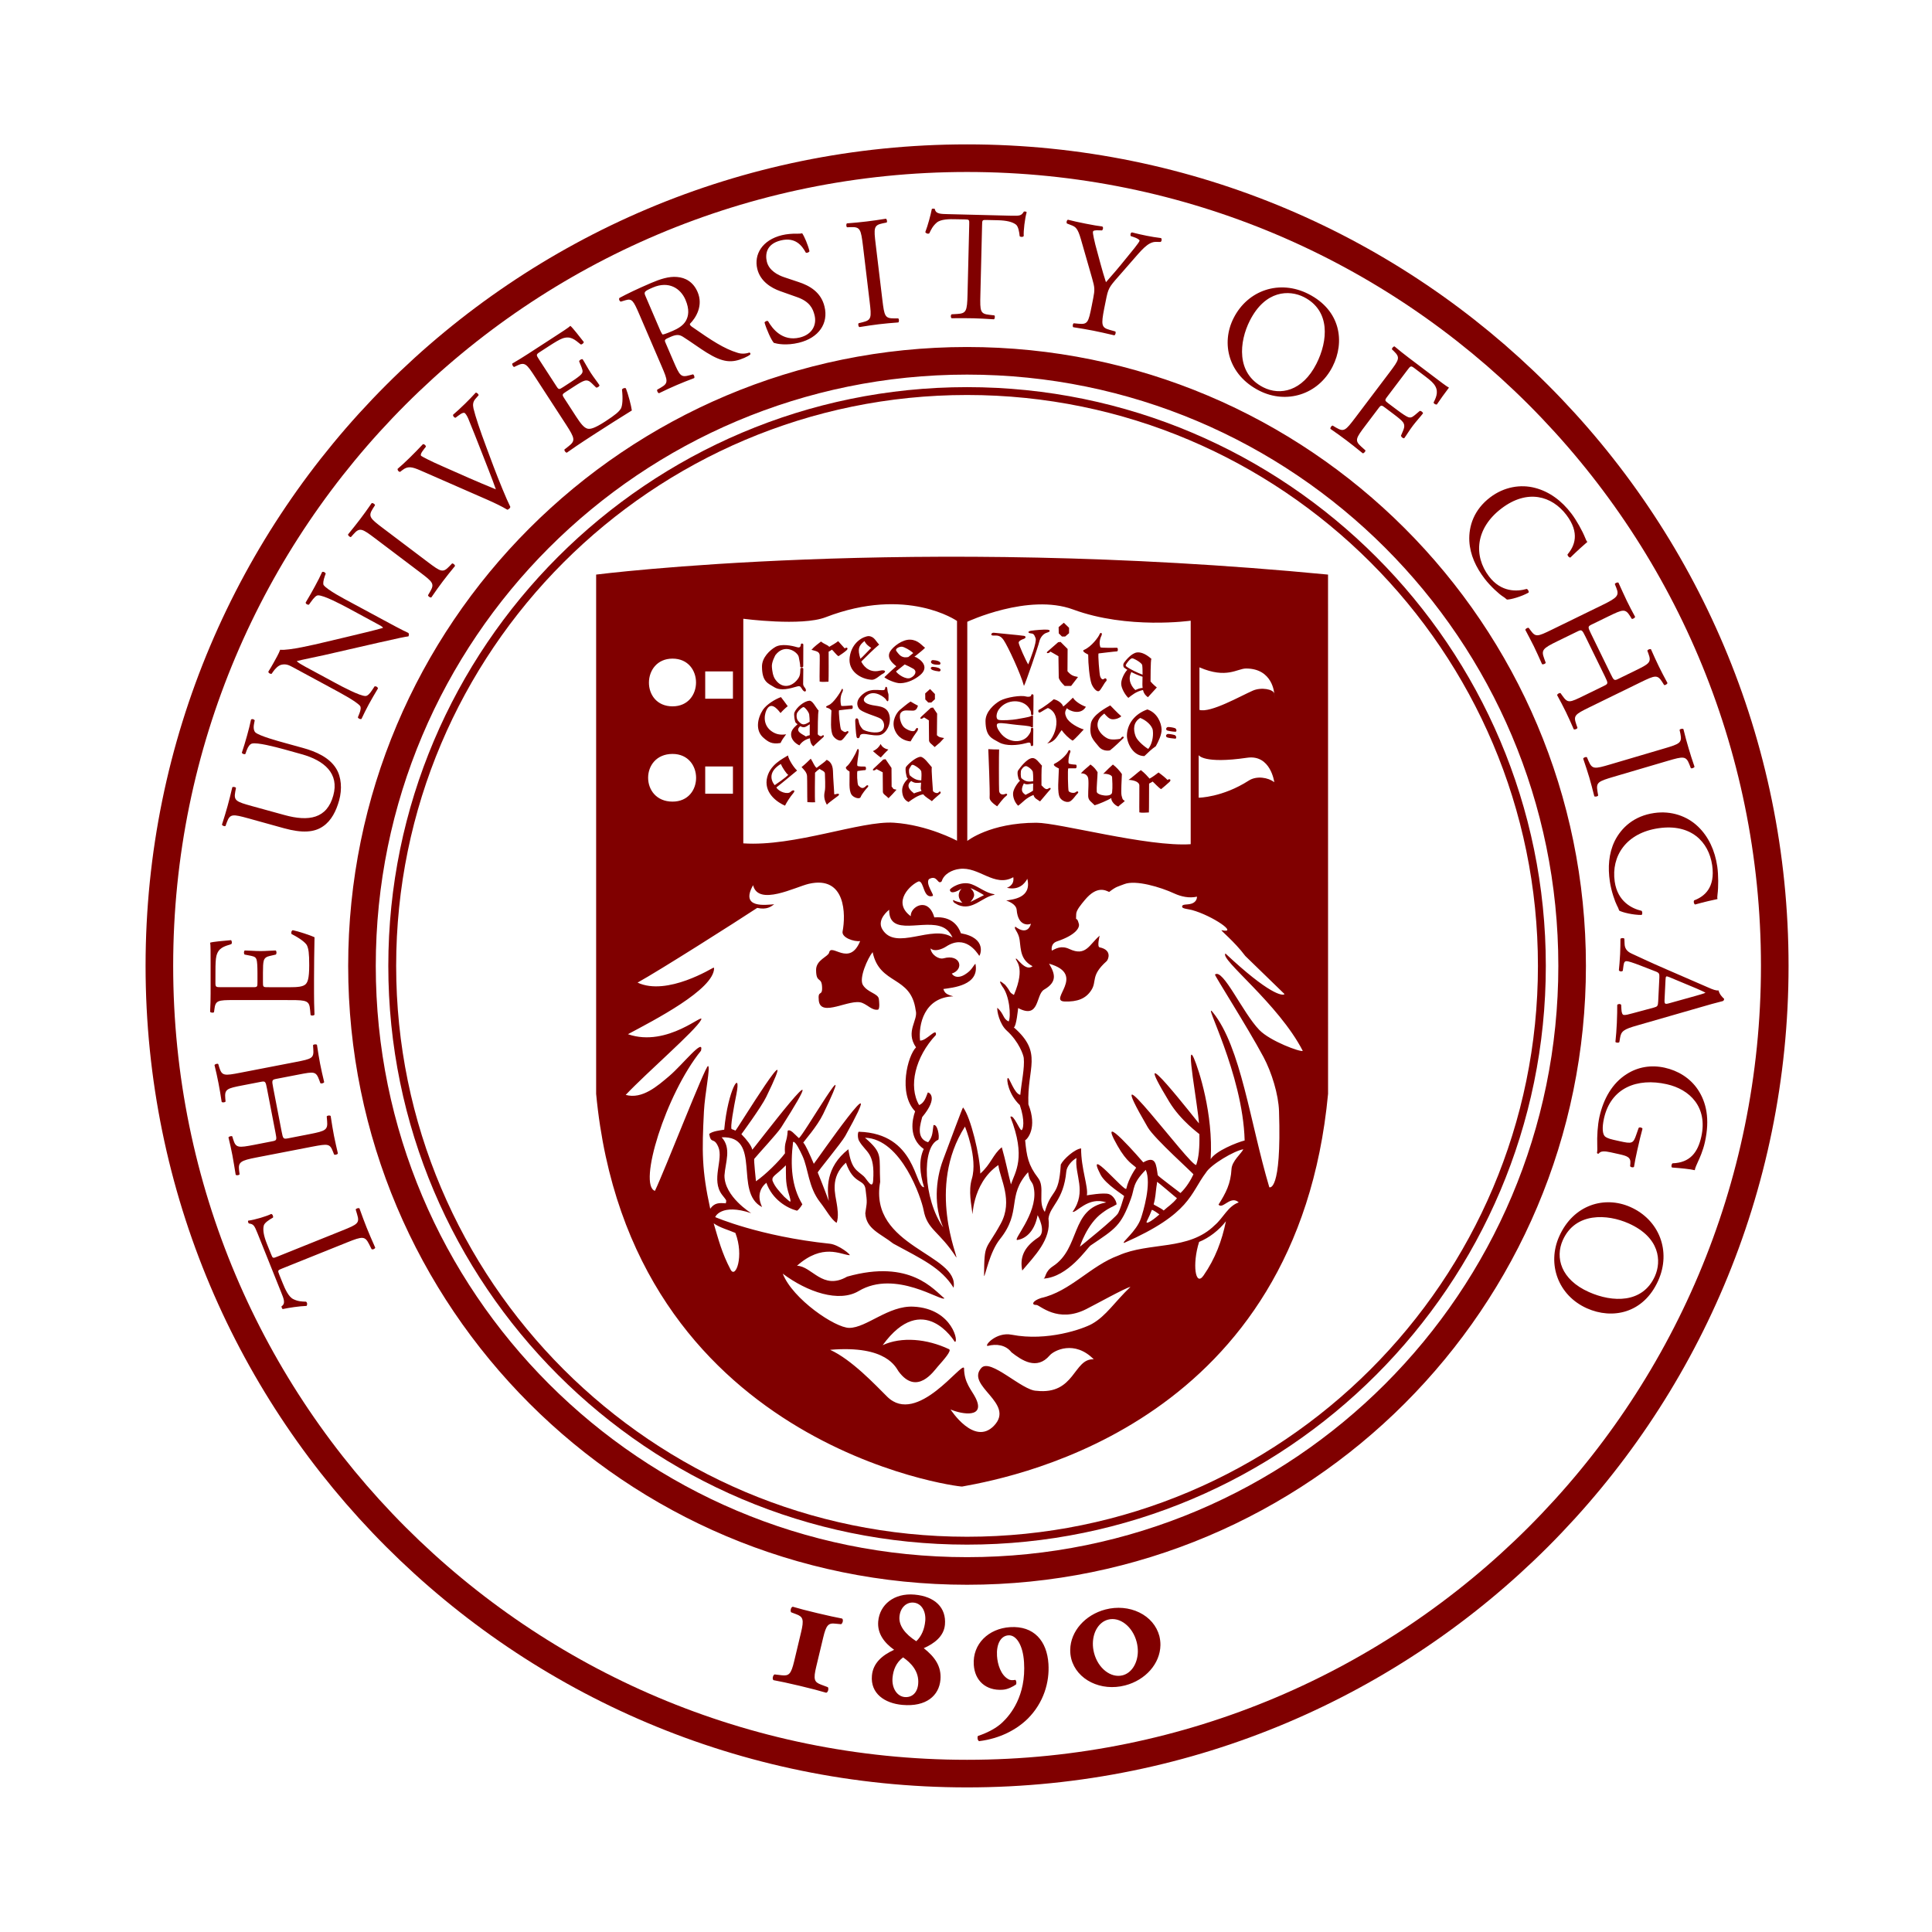 <svg width="175" height="175" viewBox="0 0 175 175" fill="none" xmlns="http://www.w3.org/2000/svg">
<path d="M87.597 14.328C47.188 14.328 14.436 47.08 14.436 87.488C14.436 127.896 47.188 160.652 87.597 160.652C128.005 160.652 160.757 127.896 160.757 87.488C160.757 47.08 128.005 14.328 87.597 14.328ZM87.597 142.297C57.326 142.297 32.788 117.759 32.788 87.488C32.788 57.217 57.326 32.682 87.597 32.682C117.867 32.682 142.403 57.217 142.403 87.488C142.403 117.759 117.867 142.297 87.597 142.297Z" stroke="#800000" stroke-width="2.5" stroke-miterlimit="10"/>
<path d="M35.884 87.488C35.884 58.976 59.084 35.778 87.597 35.778C116.109 35.778 139.306 58.976 139.306 87.488C139.306 116.006 116.106 139.198 87.597 139.198C59.084 139.201 35.884 116.006 35.884 87.488ZM35.173 87.488C35.173 116.395 58.689 139.912 87.597 139.912C116.501 139.912 140.02 116.395 140.02 87.488C140.02 58.584 116.504 35.067 87.597 35.067C58.689 35.067 35.173 58.584 35.173 87.488Z" fill="#800000"/>
<path d="M76.69 69.426C76.424 69.628 77.006 69.906 76.953 69.892C76.974 70.717 76.854 71.566 77.135 71.984C77.313 72.245 77.866 72.438 77.963 72.186C78.056 71.934 78.475 71.422 78.571 71.335C78.744 71.179 78.592 71.039 78.446 71.191C78.141 71.513 77.972 71.364 77.749 71.15C77.641 71.027 77.6 69.874 77.676 69.839C77.676 69.839 78.232 69.757 78.37 69.757C78.472 69.757 78.463 69.435 78.355 69.435C78.188 69.435 77.691 69.441 77.661 69.362C77.6 69.204 77.761 68.426 77.79 68.074C77.814 67.829 77.682 67.752 77.615 67.978C77.538 68.209 77.006 69.198 76.69 69.426ZM78.165 66.48C78.487 66.456 79.01 66.649 79.59 66.602C80.278 66.553 80.819 65.484 80.523 64.653C80.245 63.863 79.367 64.004 78.773 63.813C78.229 63.664 78.004 63.322 78.598 62.933C79.297 62.482 80.163 63.205 80.245 63.357C80.374 63.588 80.48 63.582 80.48 63.284C80.5 62.631 80.439 63 80.371 62.386C80.351 62.166 80.19 62.148 80.175 62.359C80.16 62.573 79.9 62.508 79.704 62.508C79.502 62.502 78.92 62.415 78.419 62.696C78.097 62.883 77.366 63.456 77.775 64.144C78.015 64.545 79.423 64.873 79.771 65.101C80.125 65.332 80.204 65.924 79.868 66.193C79.449 66.526 78.314 66.245 78.135 66.043C77.904 65.789 77.819 65.578 77.77 65.283C77.72 64.978 77.465 65.005 77.465 65.283C77.465 65.558 77.533 66.503 77.582 66.722C77.629 66.954 77.857 66.877 77.881 66.702C77.904 66.541 78.013 66.494 78.165 66.48ZM79.768 67.39C79.642 67.635 79.441 67.864 79.069 68.036C79.294 68.232 79.587 68.484 79.783 68.613C80.005 68.364 80.21 68.136 80.468 67.893C80.213 67.84 79.921 67.715 79.768 67.39ZM76.265 67.024C76.499 66.834 76.675 66.515 76.769 66.442C76.95 66.292 76.804 66.137 76.649 66.281C76.529 66.4 76.204 66.123 76.192 66.102C76.087 65.979 75.935 64.375 76.005 64.337C76.005 64.337 77.026 64.212 77.158 64.215C77.26 64.223 77.275 63.895 77.164 63.893C77 63.893 76.219 63.998 76.192 63.922C76.151 63.752 76.043 63.178 76.301 62.687C76.421 62.473 76.298 62.266 76.219 62.485C76.128 62.707 75.49 63.699 75.074 63.863C74.735 64.001 74.776 64.08 74.992 64.135C75.165 64.171 75.344 64.375 75.311 64.373C75.279 65.195 75.197 66.213 75.455 66.643C75.616 66.918 76.061 67.199 76.265 67.024ZM73.441 68.721C73.184 68.964 72.979 69.186 72.605 69.482C72.78 69.684 73.076 69.936 73.102 70.284C73.125 70.632 73.111 72.253 73.131 72.657C73.409 72.657 73.359 72.686 73.834 72.669C73.787 72.394 73.825 70.29 73.825 69.991C74.003 69.822 74.027 69.795 74.232 69.643C74.378 69.769 74.72 69.845 74.72 70.07C74.72 70.296 74.788 71.296 74.709 71.665C74.609 72.116 74.653 72.438 74.896 72.891C75.08 72.686 75.771 72.204 75.92 72.084C76.069 71.955 75.99 71.861 75.8 71.911C75.595 71.955 75.56 71.996 75.56 71.867C75.56 71.624 75.464 70.53 75.449 69.83C75.423 69.128 75.08 68.923 74.887 68.824C74.685 69.049 74.237 69.327 73.968 69.555C73.766 69.409 73.667 69.075 73.441 68.721ZM70.726 69.198C70.849 69.505 71.229 70.085 71.399 70.187C71.103 70.486 70.374 70.98 70.17 71.121C69.798 70.653 69.599 69.889 70.726 69.198ZM69.447 70.623C69.271 71.94 70.512 72.725 71.106 72.976C71.258 72.675 71.563 72.183 71.861 71.838C72.089 71.574 71.838 71.504 71.633 71.706C71.358 72.007 70.538 71.721 70.322 71.326C70.717 71.027 71.75 70.164 72.201 69.795C71.902 69.517 71.443 68.824 71.373 68.428C70.972 68.698 69.649 69.257 69.447 70.623ZM69.105 64.296C68.624 65.028 68.364 66.184 69.192 66.86C69.582 67.188 69.906 67.439 70.702 67.299C70.86 66.983 70.931 66.877 71.209 66.512C70.658 66.602 70.234 66.5 69.836 66.199C69.008 65.558 69.265 64.528 69.508 64.176C69.953 63.515 70.585 64.46 70.702 64.589C70.849 64.413 71.103 64.162 71.352 63.966C71.106 63.641 70.904 63.34 70.737 63.143C70.211 63.331 69.435 63.805 69.105 64.296ZM72.938 62.342C72.874 62.26 72.754 62.131 72.748 61.967C72.748 61.859 72.763 60.729 72.763 60.586C72.763 60.451 72.496 60.466 72.496 60.586C72.484 60.788 72.511 61.13 72.332 61.408C71.838 62.175 70.89 62.491 70.228 61.548C70.003 61.235 69.947 60.764 69.918 60.425C69.874 59.974 70.216 59.392 70.237 59.339C71.083 58.23 72.253 59.055 72.35 59.503C72.411 59.801 72.482 60.17 72.482 60.366C72.473 60.495 72.751 60.48 72.757 60.349C72.757 60.211 72.765 58.508 72.765 58.388C72.768 58.277 72.54 58.242 72.537 58.388C72.525 58.66 72.367 58.681 72.16 58.613C71.732 58.484 70.784 58.283 70.234 58.599C69.748 58.883 69.008 59.55 69.02 60.393C69.034 61.774 69.558 61.891 70.164 62.263C70.732 62.596 71.516 62.383 72.233 62.172C72.517 62.096 72.552 62.277 72.689 62.476C72.915 62.789 73.105 62.593 72.938 62.342ZM73.345 66.313C73.342 66.412 73.345 66.5 73.348 66.591C73.248 66.617 73.134 66.641 72.994 66.711C72.803 66.55 71.902 66.254 72.493 65.774C72.856 65.988 72.994 65.821 73.348 65.605C73.348 65.915 73.345 66.204 73.345 66.313ZM73.339 65.376C72.818 65.713 72.654 65.701 72.294 65.297C72.116 65.092 72.133 64.703 72.212 64.557C72.376 64.302 72.657 64.048 72.795 64.048C72.912 64.056 73.33 64.569 73.304 64.788C73.324 64.911 73.333 65.139 73.339 65.376ZM73.304 63.471C72.836 63.512 72.163 64.059 71.961 64.531C71.879 64.718 71.993 65.397 72.081 65.47C72.142 65.525 72.192 65.561 72.242 65.602C71.934 65.888 71.647 66.131 71.656 66.553C71.668 66.96 71.993 67.322 72.411 67.516C72.637 67.173 72.985 66.962 73.359 66.875C73.389 67.199 73.465 67.439 73.678 67.603C73.831 67.431 74.445 66.901 74.565 66.781C74.694 66.658 74.597 66.512 74.445 66.658C74.357 66.743 74.138 66.617 74.073 66.512C74.073 66.333 74.073 64.457 74.153 64.373C73.874 64.071 73.611 63.439 73.304 63.471ZM76.693 58.891C76.877 58.71 76.681 58.578 76.517 58.736C76.397 58.59 76.084 58.271 75.92 58.075C75.745 58.221 75.338 58.464 75.112 58.59C74.934 58.388 74.72 58.388 74.366 58.11C74.17 58.262 73.734 58.578 73.503 58.862C73.915 58.982 74.223 59.005 74.249 59.357C74.267 59.643 74.22 61.414 74.243 61.736C74.463 61.785 74.732 61.762 75.045 61.748C75.069 61.493 75.057 59.275 75.057 59.029C75.177 58.965 75.297 58.9 75.355 58.844C75.487 58.944 75.745 59.319 75.949 59.438C76.11 59.324 76.52 59.067 76.693 58.891ZM77.936 59.667C77.664 58.795 77.767 58.493 78.308 58.063C78.431 58.365 78.741 58.578 78.914 58.684C78.607 58.982 78.132 59.52 77.936 59.667ZM79.698 60.747C78.624 61.016 78.121 60.156 78.015 59.924C78.448 59.48 79.189 58.754 79.637 58.385C79.338 58.11 79.215 57.656 78.689 57.618C78.226 57.633 77.152 58.154 76.965 59.518C76.783 60.829 78.013 61.534 78.987 61.575C79.312 61.575 79.719 61.156 79.918 61.057C80.351 60.843 80.19 60.633 79.698 60.747ZM82.721 59.155C82.66 59.207 82.475 59.357 82.273 59.515C82.156 59.535 82.036 59.55 81.916 59.535C81.548 59.482 81.369 59.204 81.202 58.982C81.027 58.751 81.48 58.558 81.703 58.578C81.928 58.61 82.423 58.877 82.721 59.155ZM81.948 60.185C82.191 60.296 82.44 60.407 82.709 60.565C83.102 60.785 82.903 61.209 82.478 61.402C82.051 61.601 81.281 61.045 81.161 60.817C81.319 60.682 81.615 60.448 81.948 60.185ZM83.792 58.672C83.494 58.47 83.169 57.972 82.452 57.94C81.729 57.911 80.915 58.563 80.649 58.976C80.298 59.52 80.728 59.995 81.188 60.349C80.892 60.6 80.482 60.987 80.105 61.341C80.26 61.505 81.085 61.897 81.551 61.885C82.253 61.87 82.903 61.508 83.3 61.186C84.029 60.609 83.778 59.998 83.034 59.562C82.964 59.52 82.897 59.506 82.823 59.494C83.286 59.128 83.687 58.801 83.792 58.672ZM84.685 62.865L84.246 62.412L83.804 62.81L83.813 63.357L84.082 63.635H84.357L84.685 63.337V62.865ZM84.489 59.79C84.319 59.781 84.056 60.246 85.077 60.208C85.235 60.202 85.355 59.837 84.489 59.79ZM84.477 60.401C84.301 60.39 84.035 60.712 85.059 60.817C85.22 60.834 85.431 60.46 84.477 60.401ZM85.141 67.258L85.519 66.851C85.094 66.769 85.094 66.799 84.866 66.597L84.884 64.636L84.515 64.089L84.316 64.115L83.464 64.902C83.233 65.107 83.441 65.207 83.696 64.978L84.135 65.248L84.152 67.091C84.196 67.314 84.392 67.39 84.661 67.668L85.141 67.258ZM82.534 70.743C82.85 70.957 83.031 70.928 83.432 70.89C83.418 71.106 83.4 71.302 83.4 71.393C83.4 71.49 83.438 71.566 83.467 71.645C83.26 71.721 82.996 71.765 82.794 71.867C82.61 71.706 81.934 71.244 82.534 70.743ZM83.45 70.682C83.105 70.688 82.809 70.582 82.428 70.249C82.358 70.19 82.291 69.76 82.373 69.62C82.54 69.356 82.54 69.274 82.683 69.277C82.794 69.277 83.491 69.699 83.453 69.924C83.482 70.085 83.467 70.386 83.45 70.682ZM82.244 70.521C81.937 70.837 81.709 71.185 81.714 71.624C81.729 72.043 81.87 72.458 82.294 72.648C82.668 72.37 83.154 72.034 83.623 71.946C83.851 72.221 84.205 72.406 84.413 72.569C84.559 72.394 85.027 72.016 85.156 71.896C85.279 71.773 85.156 71.598 85.027 71.762C84.928 71.914 84.6 71.803 84.506 71.648C84.506 71.472 84.334 69.59 84.41 69.505C84.14 69.201 83.672 68.519 83.356 68.554C82.9 68.601 82.215 69.257 82.066 69.47C81.954 69.631 82.101 70.407 82.186 70.48C82.212 70.492 82.224 70.5 82.244 70.521ZM81.021 66.046C81.308 66.857 81.981 67.115 82.481 67.156C82.63 66.877 82.908 66.456 83.061 66.26C83.286 65.959 83.055 65.78 82.897 66.125C82.774 66.389 82.124 66.102 81.884 65.874C81.568 65.578 81.372 64.803 81.624 64.531C81.878 64.255 82.247 64.381 82.718 64.37C83.028 64.355 83.096 64.068 83.148 63.919C82.999 63.849 82.774 63.72 82.478 63.544C82.174 63.737 81.706 64.138 81.504 64.305C81.255 64.516 80.737 65.253 81.021 66.046ZM80.837 71.937L81.205 71.531C80.79 71.454 80.983 71.457 80.763 71.255L80.752 69.561L80.213 68.768L80.008 68.797L79.163 69.59C78.94 69.786 79.136 69.88 79.397 69.663L79.956 69.956L79.97 71.747C80.017 71.969 80.213 72.019 80.485 72.3L80.837 71.937ZM87.898 81.703C87.898 81.703 88.24 81.334 88.237 81.068C88.234 80.708 87.898 80.447 87.898 80.447C88.191 80.532 88.881 80.921 89.127 81.082L87.898 81.703ZM90.069 81.05V81C89.308 80.889 88.714 80.359 88.021 80.099C87.061 79.736 86.043 80.477 86.043 80.594C86.043 80.851 86.318 80.983 87.093 80.497C86.484 81.202 87.175 81.773 87.175 81.773C86.924 81.735 86.561 81.65 86.332 81.518C86.285 81.773 86.634 81.867 86.803 81.978C88.088 82.507 88.934 81.267 90.069 81.05ZM98.775 69.248C98.579 69.45 98.234 69.681 97.909 70.041C98.178 70.058 98.401 70.117 98.53 70.375C98.661 70.629 98.55 71.706 98.568 72.119C98.588 72.523 98.837 72.607 99.153 72.941C99.469 72.859 100.359 72.487 100.66 72.283C100.634 72.613 101.049 72.985 101.298 73.058C101.462 72.88 101.643 72.78 101.886 72.555C101.649 72.397 101.681 72.373 101.591 72.06C101.523 71.756 101.608 70.609 101.62 70.114C101.43 69.83 101.122 69.488 100.806 69.251C100.584 69.453 100.283 69.725 99.928 70.097C100.195 70.061 100.71 70.167 100.733 70.386C100.748 70.67 100.792 71.293 100.733 71.779C100.675 72.268 99.364 72.043 99.343 71.715C99.314 71.375 99.41 70.404 99.419 69.944C99.229 69.66 99.121 69.502 98.775 69.248ZM99.431 65.461C99.528 64.975 99.867 64.779 100.025 64.633C100.245 64.876 100.467 65.154 100.798 65.154C101.122 65.157 101.459 65.007 101.564 64.873C101.298 64.659 100.686 64.016 100.566 63.895C100.259 64.068 98.919 64.762 98.805 65.567C98.641 66.752 99.018 66.989 99.536 67.638C99.829 68.007 100.321 68.025 100.543 67.966C100.78 67.802 101.661 66.968 101.757 66.863C101.845 66.76 101.717 66.667 101.608 66.769C101.5 66.872 101.544 66.913 101.398 66.936C101.251 66.96 100.651 67.059 100.303 66.877C99.87 66.655 99.302 66.12 99.431 65.461ZM95.691 65.335C95.72 66.134 95.308 66.971 94.854 67.352C95.635 67.15 95.735 66.684 96.165 66.134C96.402 66.482 96.838 66.904 97.16 67.088C97.388 66.939 98.026 66.222 98.167 66.073C97.707 65.95 96.815 65.479 96.595 64.981C96.42 64.612 96.461 64.44 96.636 64.147C96.791 64.352 97.874 64.85 98.36 64.021C97.827 63.828 97.347 63.477 97.186 63.193C97.043 63.313 96.566 63.831 96.3 63.995C96.235 63.711 95.799 63.404 95.445 63.34C95.328 63.462 94.497 64.1 94.114 64.288C93.997 64.343 94.04 64.598 94.207 64.534C94.362 64.466 94.62 64.27 94.918 64.13C95.264 64.261 95.656 64.609 95.691 65.335ZM95.536 69.169C95.217 69.327 95.963 69.623 95.913 69.608C95.899 70.454 95.729 71.835 96.022 72.274C96.197 72.54 96.607 72.716 96.882 72.61C97.145 72.505 97.479 71.981 97.582 71.896C97.775 71.75 97.608 71.595 97.447 71.747C97.286 71.896 96.85 71.791 96.791 71.639C96.745 71.481 96.692 69.637 96.768 69.599C96.768 69.599 97.292 69.587 97.432 69.593C97.543 69.593 97.552 69.26 97.444 69.26C97.251 69.254 96.826 69.219 96.803 69.143C96.739 68.97 96.818 68.408 96.929 68.18C97.04 67.949 96.823 67.846 96.742 68.072C96.654 68.311 96.098 68.894 95.536 69.169ZM92.516 69.722C92.697 69.45 92.808 69.394 92.952 69.394C93.084 69.403 93.584 69.748 93.558 69.98C93.584 70.129 93.59 70.442 93.587 70.764C93.212 70.811 92.949 70.852 92.528 70.498C92.448 70.436 92.428 69.865 92.516 69.722ZM92.741 70.96C93.016 71.112 93.154 71.018 93.584 70.975C93.581 71.244 93.572 71.484 93.572 71.615C93.385 71.75 93.154 71.867 92.888 71.999C92.674 71.823 92.367 71.674 92.741 70.96ZM92.396 70.708C92.165 70.925 91.755 71.495 91.761 71.911C91.767 72.338 91.977 72.751 92.223 72.982C92.647 72.686 92.911 72.28 93.613 72.007C93.701 72.335 93.935 72.388 94.207 72.593C94.374 72.411 94.968 71.677 95.1 71.548C95.234 71.422 95.158 71.293 94.968 71.422C94.781 71.548 94.652 71.472 94.336 71.132C94.345 70.948 94.313 69.45 94.386 69.365C94.099 69.055 93.833 68.633 93.496 68.666C93.002 68.707 92.375 69.564 92.22 69.789C92.097 69.95 92.226 70.565 92.32 70.644C92.352 70.679 92.37 70.682 92.396 70.708ZM89.519 67.858C89.537 68.262 89.68 71.75 89.639 72.236C89.613 72.514 89.982 72.806 90.321 73.038C90.485 72.839 90.845 72.318 91.143 72.098C91.316 71.952 91.196 71.861 91.061 71.911C90.795 72.037 90.523 71.94 90.499 71.63C90.476 71.32 90.476 68.317 90.499 67.887C90.292 67.89 89.712 67.875 89.519 67.858ZM89.267 65.326C89.285 66.752 89.853 66.875 90.499 67.246C91.114 67.594 92.147 67.524 92.917 67.319C93.212 67.234 93.37 67.217 93.362 67.472C93.362 67.63 93.584 67.594 93.584 67.477C93.584 67.36 93.596 66.163 93.596 66.032C93.596 65.882 93.379 65.903 93.379 66.032C93.379 66.234 93.379 66.292 93.183 66.576C92.65 67.366 91.316 67.334 90.605 66.368C90.359 66.041 90.137 65.602 90.421 65.523C90.698 65.435 91.559 65.613 92.127 65.66C92.466 65.683 93.248 65.763 93.347 65.818C93.435 65.882 93.566 65.965 93.566 65.795C93.572 65.628 93.572 65.078 93.572 64.908C93.572 64.741 93.447 64.823 93.347 64.879C93.25 64.949 92.416 65.087 92.083 65.145C91.743 65.207 90.71 65.291 90.438 65.198C90.157 65.107 90.251 64.545 90.499 64.226C91.219 63.269 92.68 63.337 93.207 64.13C93.388 64.408 93.388 64.472 93.388 64.68C93.388 64.806 93.599 64.82 93.599 64.68C93.61 64.545 93.613 63.102 93.613 62.985C93.613 62.874 93.403 62.833 93.403 62.985C93.403 63.091 93.168 63.152 92.94 63.091C92.49 62.95 91.17 63.152 90.579 63.474C90.058 63.776 89.259 64.463 89.267 65.326ZM94.877 57.036C94.611 57.004 93.722 57.08 93.403 57.13C93.081 57.179 93.081 57.334 93.347 57.367C93.613 57.393 93.666 57.449 93.806 57.806C93.932 58.166 93.294 59.796 93.136 60.182C92.949 59.901 92.27 58.408 92.27 58.206C92.27 58.06 92.571 57.917 92.7 57.882C92.952 57.803 92.946 57.633 92.756 57.595C92.226 57.519 90.356 57.355 90.022 57.314C89.785 57.294 89.674 57.569 89.964 57.569C90.265 57.577 90.576 57.49 90.903 57.967C91.281 58.511 92.466 61.057 92.75 62.131C92.89 61.906 94.07 58.476 94.14 58.113C94.225 57.759 94.477 57.41 94.825 57.308C95.179 57.215 95.147 57.062 94.877 57.036ZM96.481 57.659L96.835 57.355V56.866L96.361 56.407L95.89 56.805L95.902 57.37L96.194 57.659H96.481ZM97.022 62.131L97.646 61.32C97.192 61.241 97.005 61.159 96.692 60.799L96.704 58.783L96.066 58.145L95.849 58.171L94.845 59.049C94.746 59.202 95.012 59.202 95.147 59.02L95.873 59.438L95.902 61.388C95.96 61.622 96.153 61.847 96.44 62.134H97.022V62.131ZM101.175 58.675C100.985 58.675 99.706 58.701 99.674 58.628C99.58 58.356 99.557 58.022 99.776 57.56C99.885 57.329 99.674 57.232 99.592 57.463C99.51 57.691 98.872 58.575 98.205 58.859C97.865 58.994 98.623 59.307 98.568 59.292C98.565 60.144 98.688 61.42 98.869 61.935C98.98 62.239 99.329 62.734 99.566 62.584C99.718 62.488 100.054 61.824 100.16 61.742C100.344 61.59 100.163 61.335 100.01 61.487C99.838 61.636 99.691 61.405 99.647 61.247C99.589 61.095 99.431 59.225 99.513 59.187C99.513 59.187 101.026 59.002 101.175 59.002C101.278 59.008 101.283 58.675 101.175 58.675ZM103.499 62.312C103.291 62.324 103.109 62.38 102.843 62.505C102.627 62.33 102.062 61.648 102.477 60.884C102.422 60.849 102.36 60.82 102.305 60.782C102.688 60.998 103.136 61.186 103.49 61.3C103.487 61.604 103.478 61.876 103.478 61.976C103.478 62.107 103.487 62.21 103.499 62.312ZM103.493 61.112C103.098 60.972 102.311 60.603 102.027 60.366C101.948 60.305 101.945 60.273 102.036 60.123C102.217 59.854 102.425 59.62 102.568 59.629C102.691 59.629 103.49 60.056 103.464 60.281C103.49 60.442 103.493 60.779 103.493 61.112ZM103.979 63.155L104.786 62.271C104.786 62.271 104.426 61.99 104.216 61.727C104.216 61.543 104.216 59.772 104.292 59.676C103.683 59.134 103.241 59.067 102.978 59.099C102.483 59.172 101.98 59.804 101.822 60.015C101.705 60.182 101.737 60.393 101.822 60.472C101.918 60.551 102.047 60.633 102.182 60.712C102.158 60.697 102.135 60.685 102.115 60.673C101.883 60.89 101.547 61.516 101.558 61.938C101.561 62.362 101.945 62.98 102.205 63.214C102.492 62.994 102.91 62.625 103.531 62.502C103.601 62.804 103.742 62.985 103.979 63.155ZM104.008 67.835C103.8 67.735 103.039 67.147 102.867 66.699C102.638 66.093 102.638 65.423 103.282 65.031C103.785 65.218 104.371 65.713 104.423 66.166C104.497 66.752 104.327 67.451 104.008 67.835ZM104.693 67.594C104.912 67.197 105.237 66.547 105.217 66.058C105.187 65.452 104.816 64.557 103.929 64.261C102.802 64.659 102.106 65.549 102.076 66.6C102.056 67.211 102.577 68.478 103.657 68.487C103.99 68.165 104.342 67.826 104.693 67.594ZM105.755 70.653C105.62 70.495 105.26 70.199 104.939 69.971C104.751 70.123 104.374 70.398 104.128 70.527C103.946 70.322 103.709 70.041 103.341 69.757C103.121 69.906 102.483 70.489 102.217 70.641C102.603 70.653 103.18 70.778 103.203 71.141C103.215 71.434 103.183 73.254 103.203 73.585C103.44 73.635 103.718 73.611 104.066 73.591C104.084 73.333 104.078 71.235 104.084 70.977C104.201 70.913 104.336 70.852 104.4 70.79C104.535 70.89 104.939 71.355 105.173 71.481C105.334 71.358 105.755 70.989 105.942 70.817C106.132 70.62 105.925 70.498 105.755 70.653ZM105.755 66.804C105.898 66.848 106.165 66.886 106.434 66.907C106.607 66.927 106.551 66.643 106.419 66.588C106.288 66.541 105.995 66.485 105.814 66.48C105.615 66.482 105.524 66.737 105.755 66.804ZM106.44 65.962C106.299 65.906 106.007 65.853 105.819 65.853C105.632 65.853 105.535 66.117 105.764 66.181C105.913 66.219 106.185 66.269 106.449 66.281C106.63 66.298 106.571 66.014 106.44 65.962ZM111.043 110.622C110.683 112.383 110.074 114.013 109.018 115.532C108.278 116.606 107.973 114.517 108.614 112.492C109.518 112.129 110.426 111.426 111.043 110.622ZM110.033 110.976C107.669 113.314 104.119 112.468 101.321 113.718C98.787 114.64 96.952 116.984 94.295 117.575C93.514 117.827 93.385 118.219 93.885 118.204C94.175 118.198 95.796 119.887 98.386 118.582C99.252 118.148 101.942 116.65 102.395 116.565C100.941 117.949 100.209 119.187 98.91 119.919C98.114 120.364 94.872 121.526 91.641 120.899C90.21 120.618 89.107 121.941 89.469 121.912C90.239 121.707 91.097 121.812 91.615 122.488C92.554 123.223 93.912 124.142 95.079 122.775C95.469 122.321 97.327 121.359 99.071 123.126C97.216 123.03 97.397 126.369 93.882 125.977C92.58 125.965 89.707 122.989 88.887 123.911C87.433 125.543 92.01 127.094 90.028 129.149C88.237 131.004 86.101 127.671 86.101 127.671C87.216 128.139 89.276 128.441 88.369 126.623C88.012 125.903 87.324 125.254 87.324 123.922C87.166 123.258 83.072 129.196 80.362 126.512C79.3 125.459 77.143 123.15 75.191 122.266C80.362 121.827 81.15 123.896 81.398 124.23C83.052 126.462 84.582 124.194 84.933 123.796C85.472 123.182 86.233 122.339 85.964 122.21C83.959 121.262 81.665 121.057 79.953 121.844C83.62 116.805 86.47 121.523 86.47 121.523C86.871 121.774 86.367 118.535 82.742 118.356C80.477 118.242 78.484 120.282 76.924 120.279C75.654 120.279 71.806 117.677 70.901 115.368C73.14 117.045 75.996 118.005 77.778 116.943C81.123 114.95 85.34 117.958 85.542 117.598C84.606 116.867 82.475 114.013 76.731 115.638C74.501 116.919 73.561 114.689 72.192 114.651C74.521 112.585 76.137 113.639 76.95 113.697C77.143 113.697 75.979 112.743 75.162 112.656C68.812 111.994 64.788 110.247 64.788 110.247C64.753 110.247 65.318 108.965 68.048 109.89C68.048 109.89 65.602 108.392 65.622 106.466C65.701 105.281 66.278 104.008 65.367 103.016C69.055 102.864 66.436 108.005 69.022 109.331C69.078 109.352 68.262 108.102 69.415 107.133C69.95 108.643 71.264 109.422 72.192 109.665C72.408 109.548 72.675 109.085 72.675 109.085C71.703 107.473 71.574 105.597 71.835 103.449L71.873 103.426C72.084 103.437 72.438 104.166 72.686 104.702C73.222 105.857 73.21 107.523 74.281 108.892C74.875 109.647 75.241 110.402 75.774 110.768C76.005 110.232 75.835 109.314 75.8 109.071C75.677 108.196 75.13 106.668 76.623 105.316C77.319 107.332 78.27 106.747 78.399 107.713C78.574 109.068 78.519 108.851 78.378 109.893C78.451 111.327 79.751 111.728 80.907 112.641C83.514 114.06 85.244 114.83 86.376 116.644C86.932 113.58 78.659 112.969 79.725 107.057C79.613 104.693 80.02 104.497 78.346 103.054C81.665 103.151 83.473 108.6 83.655 109.592C83.985 111.418 85.094 111.514 86.619 113.896C86.839 113.975 83.897 107.549 87.406 102.047C87.406 102.047 88.589 104.906 88.03 106.776C87.693 107.906 88.006 109.156 88.068 109.864C88.132 110.584 87.924 107.256 90.429 105.533C90.584 106.791 91.793 108.743 90.649 110.835C89.259 113.378 89.156 112.462 89.136 115.594C89.262 115.541 89.622 113.44 90.576 112.24C92.595 109.717 91.155 108.362 93.124 106.176C93.28 107.271 93.561 106.838 93.675 107.812C93.941 109.998 91.658 112.389 92.159 112.316C92.741 112.231 93.675 111.728 93.988 110.069C93.988 110.069 94.831 111.582 94.058 112.085C92.665 112.998 92.375 113.981 92.595 115.087C93.71 113.756 95.237 112.278 94.971 110.379C95.097 109.232 96.341 108.766 96.587 106.106C96.627 105.664 97.069 105.129 97.508 104.892C97.315 106.384 98.477 107.932 97.154 109.764C97.456 109.922 98.573 108.336 100.206 108.916C96.929 109.507 97.886 113.056 95.372 114.698C94.614 115.196 94.746 115.752 94.517 115.816C96.759 115.687 98.489 113.018 98.787 112.814C101.041 111.289 101.535 111.058 102.436 108.585C102.791 107.643 102.533 107.23 103.783 105.963C104.33 107.212 103.534 109.799 103.344 110.358C102.94 111.552 101.523 112.582 101.825 112.582C107.868 109.916 107.789 108.125 109.234 106.217C109.668 105.486 111.819 104.222 112.623 104.102C112.427 104.5 111.59 105.17 111.549 105.893C111.476 107.227 111.046 108.043 110.373 109.115C110.747 109.58 111.467 108.237 112.205 108.913C111.224 109.249 110.791 110.338 110.033 110.976ZM104.5 109.079C104.675 108.453 104.675 108.02 104.754 107.47C104.789 107.233 104.795 107.259 104.804 107.06C104.81 106.996 106.513 108.477 106.609 108.538C106.182 109.074 105.816 109.264 105.407 109.647C105.123 109.395 104.485 109.138 104.5 109.079ZM105.018 110.004C104.23 110.698 103.715 110.941 103.888 110.598C104.081 110.215 104.222 109.893 104.327 109.606C104.362 109.51 105.018 110.004 105.018 110.004ZM112.74 103.303C112.02 103.49 110.118 104.251 109.662 104.994C109.908 100.885 108.576 96.856 108.155 95.881C107.332 93.982 108.523 100.297 108.602 101.752C108.605 101.819 101.787 92.99 105.904 99.788C106.972 101.55 108.638 102.7 108.64 102.729C108.667 103.955 108.585 104.857 108.354 105.512C107.932 105.849 99.068 93.716 103.967 102.117C104.576 103.159 108.128 106.311 108.099 106.375C107.874 106.855 107.476 107.549 106.926 108.064C106.829 107.973 104.88 106.533 104.868 106.446C104.722 105.506 104.713 104.625 103.557 105.287C103.557 105.287 99.188 100.204 101.213 103.765C102.094 105.322 102.676 105.497 102.913 105.773C102.913 105.773 102.234 106.694 102.021 107.669C101.93 108.061 98.231 103.569 99.683 106.39C100.148 107.294 101.839 108.281 101.822 108.345C101.649 108.933 101.474 109.504 101.289 109.873C101.055 110.341 97.807 112.928 97.813 112.928C97.813 112.925 98.448 110.876 99.829 109.873C100.616 109.293 100.619 109.422 101.14 109.094C101.131 108.793 100.839 108.295 100.458 108.163C99.984 107.997 98.448 108.275 98.448 108.275C98.594 107.505 97.918 105.849 97.927 104.023C97.35 104.081 96.335 104.977 96.086 105.483C95.908 108.506 95.252 107.602 94.638 109.773C93.97 108.86 94.684 107.549 94.029 106.697C93.13 105.524 92.996 104.734 92.858 103.288C93.069 103.174 93.988 102.156 93.151 100.028C93.016 96.68 94.509 95.398 91.834 93.06C92.062 92.987 92.223 91.31 92.223 91.307C94.193 92.358 93.803 90.09 94.57 89.642C95.79 88.937 95.568 88.202 95.024 87.292C98.506 88.281 94.863 90.663 96.443 90.716C97.587 90.751 98.354 90.462 98.849 89.692C99.381 88.881 98.758 88.381 100.236 87.064C100.382 86.932 100.774 86.051 99.604 85.811C99.346 85.756 99.607 84.755 99.607 84.755C98.667 85.548 98.372 86.669 96.865 85.961C96.095 85.598 95.591 85.955 95.275 86.107C95.275 86.107 95.115 85.475 95.755 85.264C97.406 84.708 97.813 84.05 97.725 83.69C97.502 82.832 97.435 83.69 97.482 82.783C97.502 82.426 97.921 81.937 98.266 81.518C99.387 80.166 100.177 80.673 100.467 80.793C101.117 80.289 101.231 80.324 101.836 80.085C102.872 79.678 105.123 80.354 106.378 80.936C106.987 81.214 107.716 81.378 108.424 81.22C108.418 81.586 108.161 81.785 107.906 81.858C107.514 81.981 107.048 81.858 107.078 82.145C107.095 82.314 107.634 82.341 107.97 82.431C109.831 82.941 112.24 84.609 110.657 84.257C110.469 84.217 111.798 85.25 112.802 86.596L116.352 90.043C116.188 90.239 114.944 90.064 111.002 86.368C110.443 86.868 115.796 90.903 118.005 95.188C117.815 95.319 115.058 94.316 114.066 93.291C112.538 91.708 110.777 87.684 110.054 88.273C109.969 88.308 112.963 92.972 114.444 95.738C115.193 97.14 115.807 99.147 115.854 100.657C116.094 108.114 114.973 107.54 114.973 107.54C113.226 101.667 112.41 94.845 109.861 91.697C108.837 90.441 112.579 97.207 112.74 103.303ZM115.491 63.363C115.474 63.249 115.45 63.073 115.418 62.824C115.362 62.441 114.259 62.216 113.478 62.558C112.386 63.035 109.644 64.601 108.646 64.302V60.448C111.11 61.516 112.07 60.553 112.866 60.553C115.301 60.553 115.421 62.824 115.421 62.824C115.453 63.073 115.477 63.249 115.491 63.363ZM112.963 68.636C115.102 68.323 115.424 70.849 115.424 70.849H115.418C114.891 70.43 113.832 70.243 113.118 70.702C110.727 72.239 108.576 72.256 108.576 72.256V68.402C108.576 68.405 109.03 69.213 112.963 68.636ZM107.853 76.467C103.973 76.731 95.925 74.524 93.882 74.524C89.66 74.524 87.617 76.172 87.617 76.172C87.617 76.172 87.623 57.01 87.617 56.319C87.617 56.319 93.163 53.717 97.201 55.207C102.144 57.033 107.853 56.222 107.853 56.222V76.467ZM91.784 79.458C91.91 80.225 91.199 80.415 91.202 80.415C92.308 80.676 92.838 80.014 93.054 79.599C93.482 81.366 91.697 81.466 91.143 81.571C91.14 81.571 92.045 81.832 92.091 82.42C92.212 83.915 93.171 83.786 93.379 83.669C93.347 83.851 93.049 84.752 91.969 83.939C91.784 84.12 92.264 84.398 92.358 85.141C92.478 86.081 92.448 86.95 93.531 87.52C92.867 88.047 92.086 86.675 92.018 86.839C91.942 87.023 92.94 87.526 91.84 90.122C91.339 89.832 91.62 89.888 91.038 89.197C90.59 88.826 90.415 88.741 90.789 89.355C91.439 90.166 91.591 92.021 91.369 92.522C90.833 92.291 90.971 91.86 90.339 91.281C90.28 91.53 90.532 92.759 91.184 93.347C92.314 94.365 92.712 95.594 92.732 95.837C92.82 96.759 92.531 97.98 92.419 99.171C91.878 99.089 91.421 97.558 91.29 97.643C91.132 97.748 91.357 99.147 92.375 100.098C92.87 101.541 92.671 102.316 92.539 102.366C92.367 102.442 91.819 100.891 91.518 101.161C92.966 104.857 91.954 106.141 91.571 107.28C91.269 106.115 91.117 105.24 90.742 103.92C89.949 104.541 89.759 105.462 88.793 106.302C88.793 104.795 87.921 101.161 87.234 100.312C87.201 100.271 85.984 103.572 85.431 105.038C84.711 106.943 84.6 109.319 85.431 111.172C83.64 108.623 83.444 103.876 84.995 103.235C85.127 102.896 84.901 101.778 84.556 101.916C84.457 102.463 84.524 102.931 84.07 103.464C82.882 103.115 83.424 101.67 83.532 101.187C85.071 99.34 84.108 98.913 84.038 98.963C83.871 99.387 83.728 99.905 83.254 100.098C82.265 98.401 82.9 95.735 84.775 93.745C84.855 92.999 83.936 94.295 83.339 94.254C83.181 92.823 83.701 90.336 86.35 90.248C85.844 90.102 85.574 90.008 85.451 89.584C86.25 89.464 88.764 89.273 88.352 87.292C88.112 87.532 88.035 87.886 87.383 88.284C86.944 88.553 86.464 88.574 86.212 88.188C87.38 87.801 86.997 86.385 85.472 86.803C85.007 86.929 84.325 86.444 84.29 85.902C84.629 86.242 85.314 85.99 85.712 85.732C87.424 84.62 88.469 86.233 88.7 86.578C88.77 86.578 89.469 84.969 87.038 84.535C86.836 83.971 86.28 82.967 84.629 83.096C84.085 81.176 82.44 82.121 82.496 82.99C80.749 81.703 82.525 80.079 83.233 79.83C83.722 79.871 83.614 81.419 84.474 81.158C84.682 81.097 83.807 80.09 84.14 79.634C84.931 79.183 84.913 80.21 85.299 79.83C85.492 79.157 86.265 78.782 86.9 78.709C88.682 78.46 90.069 80.418 91.784 79.458ZM86.686 76.154C86.686 76.154 84.058 74.726 80.971 74.521C77.986 74.322 71.958 76.707 67.328 76.391V56.047C67.328 56.047 72.607 56.746 74.776 55.912C82.15 53.068 86.686 56.246 86.686 56.246V76.154ZM66.389 71.896H63.878V69.426H66.389V71.896ZM66.389 63.287H63.878V60.814H66.389V63.287ZM60.919 72.61C57.969 72.61 57.969 68.291 60.919 68.291C63.755 68.294 63.773 72.61 60.919 72.61ZM60.919 63.98C58.037 63.98 58.098 59.658 60.919 59.658C63.755 59.658 63.755 63.98 60.919 63.98ZM79.912 84.161C79.388 83.263 80.541 82.405 80.541 82.405C80.506 84.931 83.737 83.198 85.422 84C85.826 84.187 86.11 84.544 86.277 84.919C84.465 83.663 81.115 86.212 79.912 84.161ZM71.185 105.553C71.2 106.419 71.138 107.057 71.39 107.938C71.8 109.267 71.592 108.857 71.036 108.403C70.594 107.909 70.181 107.505 69.968 106.929C69.912 106.519 70.243 106.492 71.185 105.553ZM64.683 87.696L64.633 87.646C64.574 87.646 60.436 90.257 57.75 89.004C59.755 87.895 66.687 83.491 68.587 82.238C69.482 82.431 69.842 82.109 70.129 81.91C69.403 81.954 67 82.332 68.215 80.181C68.68 82.109 72.051 80.336 73.263 80.055C76.634 79.28 76.611 82.885 76.321 84.372C76.216 84.928 77.354 85.32 77.913 85.241C76.947 87.62 75.297 85.378 75.101 86.285C75.022 86.654 73.918 86.941 73.921 87.857C73.927 89.107 74.416 88.425 74.463 89.393C74.513 90.33 74.062 89.601 74.164 90.617C74.325 92.229 76.994 90.403 78.094 90.839C78.645 91.056 79.01 91.55 79.546 91.451C79.704 91.322 79.634 90.713 79.607 90.497C79.552 89.984 78.604 89.926 78.165 89.227C77.778 88.618 78.598 86.783 79.043 86.245C79.681 89.27 82.516 88.322 82.941 91.506C83.21 92.405 81.966 93.409 82.973 94.872C82.224 95.6 81.325 99.045 82.891 100.663C82.624 101.398 82.276 103.089 83.672 104.078C83.204 105.076 83.309 106.296 83.704 107.54C82.835 107.54 83.008 102.671 77.805 102.513C77.688 102.477 77.658 103.066 77.811 103.332C78.434 104.426 79.271 104.362 79.089 106.943C79.028 107.824 78.51 106.788 78.235 106.542C77.606 105.986 77.117 105.913 76.845 104.099C74.729 105.758 74.937 107.763 75.072 108.784C75.072 108.787 74.606 107.511 74.071 106.206C74.041 106.135 76.219 103.519 76.564 102.896C80.954 94.995 73.731 105.451 73.714 105.416C73.324 104.514 72.985 103.736 72.76 103.493C72.815 103.382 74.018 102.038 74.565 100.903C77.96 93.836 72.546 103.259 72.353 103.083C71.946 102.717 71.607 102.258 71.349 102.419C71.288 103.508 71.027 103.355 71.103 104.467C70.538 105.222 69.324 106.413 68.475 106.999C68.475 106.999 68.265 105.035 68.32 104.968C68.748 104.447 70.415 102.659 70.758 102.123C76.321 93.385 68.15 104.23 68.139 104.137C68.08 103.788 67.632 103.221 67.156 102.735C67.156 102.735 68.961 100.28 69.403 99.364C72.789 92.405 66.681 102.448 66.614 102.413C66.468 102.337 66.453 102.34 66.281 102.278C66.111 102.223 66.468 100.274 66.705 99.103C67.164 96.785 65.935 98.656 65.599 102.328C65.285 102.378 64.522 102.457 64.235 102.717C64.419 103.695 64.653 102.943 65.063 103.885C65.555 105.015 64.378 106.864 65.403 108.222C65.798 108.746 65.824 108.655 65.745 108.997C65.116 108.951 64.732 108.939 64.332 109.486C63.559 105.969 63.582 104.268 63.761 100.692C63.84 99.068 64.375 96.607 64.132 96.56C63.901 96.516 60.214 106.01 59.324 107.868C57.77 107.344 60.293 99.127 63.498 95.173C63.799 93.915 61.818 96.449 60.633 97.456C59.547 98.38 58.171 99.589 56.676 99.176C58.596 97.143 63.006 93.338 63.498 92.39C63.907 91.574 60.489 94.927 56.878 93.678C59.222 92.422 64.674 89.636 64.683 87.696ZM64.645 110.812C65.248 111.222 65.959 111.4 66.611 111.678C67.419 113.788 66.632 115.863 66.178 115.003C65.382 113.495 65.069 112.243 64.645 110.812ZM120.296 99.074L120.293 52.046C82.516 48.403 53.998 52.046 53.998 52.046V99.08C57.01 130.96 86.868 134.703 87.149 134.651C92.487 133.691 117.516 128.654 120.296 99.074Z" fill="#800000"/>
<path d="M74.018 146.113C73.096 145.894 72.373 145.707 71.811 145.537C71.642 145.563 71.563 145.903 71.659 146.04L72.124 146.216C72.751 146.447 72.836 146.71 72.558 147.863L71.934 150.482C71.656 151.635 71.469 151.82 70.805 151.744L70.155 151.668C70.009 151.747 69.927 152.086 70.064 152.189C70.644 152.294 71.37 152.449 72.447 152.704C73.509 152.955 74.272 153.16 74.834 153.327C75.004 153.301 75.086 152.958 74.987 152.824L74.375 152.595C73.749 152.364 73.658 152.115 73.936 150.959L74.562 148.343C74.837 147.19 75.031 146.991 75.695 147.073L76.186 147.12C76.333 147.044 76.415 146.707 76.277 146.608C75.748 146.508 74.972 146.342 74.018 146.113ZM91.495 147.386C89.551 147.509 88.082 148.902 88.205 150.798C88.293 152.221 89.288 153.151 90.801 153.058C91.293 153.031 91.767 152.765 92.039 152.572C92.08 152.44 92.071 152.25 91.969 152.162C91.743 152.194 91.541 152.224 91.328 152.095C90.655 151.723 90.356 150.758 90.309 150C90.242 148.955 90.623 148.174 91.348 148.127C92.045 148.083 92.659 148.996 92.756 150.561C92.952 153.622 91.518 155.332 90.798 156.013C90.303 156.487 89.554 156.915 88.58 157.245C88.507 157.36 88.539 157.643 88.685 157.714C90.605 157.477 92.089 156.657 93.081 155.691C94.556 154.222 95.071 152.35 94.968 150.719C94.837 148.636 93.654 147.252 91.495 147.386ZM105.015 148.191C104.769 147.269 104.125 146.505 103.194 146.055C102.278 145.61 101.187 145.513 100.133 145.786C98.284 146.271 96.97 147.764 96.941 149.429C96.935 149.707 96.967 149.988 97.037 150.263C97.535 152.156 99.721 153.236 101.918 152.663C103.768 152.18 105.082 150.687 105.111 149.022C105.117 148.744 105.079 148.463 105.015 148.191ZM101.684 151.75C100.619 152.022 99.46 151.115 99.1 149.727C99.024 149.432 98.986 149.133 98.992 148.841C99.013 147.77 99.566 146.912 100.376 146.704C101.439 146.426 102.594 147.337 102.957 148.724C103.033 149.022 103.069 149.318 103.066 149.613C103.042 150.679 102.489 151.542 101.684 151.75ZM82.838 144.439C80.98 144.276 79.681 145.355 79.549 146.86C79.449 147.983 80.123 148.823 80.989 149.438C79.88 149.944 79.072 150.664 78.978 151.782C78.835 153.4 80.137 154.29 81.747 154.43C83.909 154.62 85.062 153.579 85.185 152.148C85.29 150.936 84.67 150.076 83.675 149.291C84.615 148.879 85.498 148.223 85.592 147.164C85.727 145.628 84.688 144.6 82.838 144.439ZM83.169 152.528C83.099 153.342 82.598 153.775 81.951 153.719C81.258 153.658 80.763 152.917 80.845 151.975C80.91 151.252 81.173 150.594 81.802 150.125C82.54 150.635 83.268 151.413 83.169 152.528ZM83.81 146.816C83.742 147.577 83.462 148.223 82.996 148.662C81.957 147.995 81.404 147.228 81.472 146.441C81.545 145.601 82.115 145.11 82.745 145.162C83.502 145.227 83.883 145.993 83.81 146.816Z" fill="#800000"/>
<path d="M127.607 32.407C127.153 32.065 126.778 31.763 126.319 31.38C126.225 31.36 126.05 31.55 126.085 31.646L126.252 31.807C126.846 32.387 126.749 32.559 125.851 33.75L122.766 37.83C121.868 39.015 121.736 39.147 121.016 38.731L120.709 38.547C120.589 38.564 120.472 38.766 120.516 38.851C121.063 39.232 121.461 39.51 121.956 39.887C122.409 40.227 122.784 40.531 123.436 41.058C123.53 41.075 123.712 40.888 123.676 40.791L123.314 40.467C122.687 39.905 122.793 39.717 123.691 38.532L124.876 36.964C125.099 36.671 125.14 36.683 125.479 36.94L126.252 37.523C126.685 37.85 126.957 38.076 127.08 38.24C127.244 38.468 127.214 38.696 127.121 38.942L126.898 39.469C126.931 39.597 127.097 39.726 127.197 39.691C127.39 39.434 127.668 38.968 127.975 38.562C128.294 38.143 128.686 37.719 128.894 37.444C128.9 37.341 128.707 37.198 128.602 37.221L128.151 37.602C127.858 37.85 127.724 37.836 127.563 37.789C127.393 37.73 127.013 37.482 126.547 37.13L125.775 36.551C125.438 36.291 125.406 36.267 125.637 35.957L127.452 33.557C127.776 33.124 127.794 33.104 128.133 33.361L128.824 33.885C129.301 34.245 129.676 34.526 129.875 34.783C130.331 35.357 130.15 35.884 129.854 36.46C129.88 36.586 130.065 36.671 130.153 36.633C130.451 36.185 130.852 35.632 131.247 35.111C131.074 35.035 130.419 34.538 129.696 33.987L127.607 32.407ZM138.285 53.346C137.419 53.592 135.979 53.668 134.87 52.207C133.462 50.352 133.632 47.853 136.011 46.05C138.349 44.274 140.568 44.912 141.882 46.641C143.125 48.28 142.631 49.459 141.987 50.217C141.978 50.346 142.119 50.507 142.242 50.504C142.862 49.893 143.532 49.296 143.784 49.085C143.693 48.991 143.658 48.898 143.591 48.731C143.333 48.087 142.804 47.133 142.341 46.524C141.449 45.345 140.337 44.534 139.061 44.198C137.741 43.844 136.24 44.095 134.981 45.049C133.521 46.158 133.023 47.639 133.091 49.015C133.161 50.261 133.694 51.391 134.469 52.406C135.019 53.129 135.806 53.82 136.084 53.998C136.225 54.089 136.371 54.189 136.497 54.309C136.842 54.314 137.811 54.042 138.458 53.676C138.505 53.568 138.402 53.378 138.285 53.346ZM141.077 58.078L142.877 57.2C143.26 57.013 143.298 57.027 143.597 57.639L145.382 61.291C145.683 61.906 145.668 61.941 145.282 62.128L143.485 63.006C142.142 63.661 142.019 63.723 141.51 63.006L141.352 62.783C141.238 62.745 141.045 62.871 141.045 62.968C141.343 63.515 141.583 63.969 141.838 64.49C142.081 64.99 142.277 65.429 142.549 66.055C142.628 66.114 142.874 66.026 142.885 65.924L142.774 65.599C142.502 64.814 142.654 64.709 143.995 64.053L148.589 61.809C149.929 61.156 150.131 61.089 150.573 61.788L150.731 62.043C150.819 62.096 151.036 61.958 151.036 61.862C150.731 61.297 150.506 60.873 150.263 60.375C150.008 59.854 149.812 59.412 149.546 58.812C149.47 58.754 149.23 58.842 149.218 58.944L149.312 59.199C149.602 59.992 149.426 60.112 148.083 60.761L146.611 61.481C146.219 61.674 146.189 61.657 145.891 61.042L144.109 57.39C143.81 56.778 143.81 56.746 144.205 56.553L145.677 55.836C147.018 55.184 147.219 55.113 147.658 55.816L147.799 56.047C147.89 56.099 148.103 55.962 148.106 55.868C147.814 55.33 147.591 54.903 147.348 54.405C147.079 53.855 146.895 53.41 146.599 52.778C146.526 52.722 146.286 52.807 146.271 52.91L146.409 53.252C146.681 53.94 146.505 54.136 145.165 54.791L140.571 57.033C139.23 57.689 139.093 57.724 138.619 57.074L138.472 56.875C138.355 56.834 138.165 56.96 138.165 57.056C138.417 57.551 138.657 57.969 138.926 58.52C139.169 59.017 139.365 59.459 139.678 60.158C139.754 60.214 139.997 60.129 140.009 60.027L139.868 59.638C139.59 58.883 139.737 58.73 141.077 58.078ZM150.708 67.808L145.859 69.239C144.416 69.666 144.217 69.693 143.883 68.92L143.743 68.59C143.635 68.534 143.424 68.625 143.406 68.721C143.632 69.394 143.787 69.851 143.957 70.421C144.115 70.966 144.235 71.434 144.41 72.122C144.472 72.192 144.732 72.148 144.761 72.049L144.7 71.697C144.559 70.866 144.744 70.781 146.186 70.354L151.038 68.926C152.481 68.502 152.721 68.458 153.025 69.242L153.154 69.576C153.233 69.643 153.467 69.541 153.488 69.45C153.257 68.777 153.11 68.317 152.952 67.773C152.78 67.199 152.654 66.734 152.484 66.043C152.417 65.976 152.165 66.02 152.136 66.12L152.212 66.468C152.376 67.29 152.153 67.384 150.708 67.808ZM149.833 73.643C148.015 73.904 146.865 74.96 146.251 76.195C145.712 77.322 145.633 78.566 145.818 79.833C145.946 80.731 146.304 81.715 146.459 82.007C146.535 82.15 146.617 82.314 146.666 82.481C146.965 82.651 147.945 82.885 148.694 82.876C148.782 82.806 148.779 82.59 148.694 82.502C147.819 82.3 146.523 81.671 146.26 79.853C145.929 77.547 147.29 75.443 150.242 75.019C153.151 74.597 154.778 76.23 155.089 78.378C155.381 80.418 154.378 81.208 153.453 81.556C153.383 81.668 153.429 81.873 153.538 81.931C154.378 81.694 155.253 81.498 155.571 81.436C155.539 81.311 155.554 81.205 155.571 81.033C155.659 80.348 155.659 79.253 155.551 78.495C155.34 77.035 154.758 75.783 153.81 74.873C152.827 73.927 151.39 73.415 149.833 73.643ZM150.79 96.712C149.566 96.44 148.375 96.636 147.357 97.283C146.04 98.108 145.244 99.522 144.875 101.169C144.709 101.918 144.65 102.954 144.679 103.73C144.691 104.008 144.691 104.271 144.653 104.435C144.682 104.5 144.764 104.52 144.82 104.485C144.969 104.26 145.32 104.248 145.873 104.371L146.649 104.543C147.351 104.702 147.737 104.804 147.676 105.401L147.656 105.629C147.714 105.743 147.928 105.776 148.007 105.694C148.08 105.231 148.176 104.757 148.296 104.219C148.481 103.399 148.659 102.641 148.776 102.243C148.756 102.138 148.51 102.071 148.428 102.167L148.22 102.761C147.934 103.598 147.84 103.622 146.675 103.361L146.125 103.238C145.68 103.139 145.449 103.013 145.364 102.925C145.162 102.717 145.098 102.167 145.288 101.307C145.911 98.518 148.308 97.611 150.974 98.208C153.052 98.67 154.705 100.277 154.102 102.969C153.786 104.385 153.084 105.319 151.498 105.372C151.401 105.436 151.357 105.691 151.457 105.755C152.314 105.816 153.058 105.893 153.514 105.995C153.526 105.822 153.716 105.416 153.83 105.164C153.936 104.944 154.255 104.242 154.43 103.452C154.898 101.357 154.556 99.841 153.792 98.694C153.078 97.628 151.969 96.973 150.79 96.712ZM21.202 90.585L26.314 90.587C27.804 90.587 28.018 90.66 28.088 91.471L28.132 91.939C28.217 92.024 28.445 91.995 28.486 91.907C28.456 91.07 28.445 90.587 28.445 89.979V88.703C28.448 87.436 28.462 86.174 28.489 84.895C28.105 84.711 27.014 84.357 26.516 84.255C26.387 84.31 26.347 84.512 26.417 84.609C27.154 84.98 27.652 85.364 27.795 85.615C27.95 85.931 28.009 86.341 28.009 87.433C28.009 88.682 27.851 88.981 27.681 89.153C27.438 89.382 26.961 89.423 26.203 89.423L24.199 89.42C23.83 89.42 23.815 89.379 23.818 88.951V88.126C23.818 87.573 23.833 87.231 23.888 87.032C23.962 86.751 24.172 86.651 24.427 86.593L24.983 86.464C25.068 86.394 25.068 86.154 24.968 86.095C24.655 86.095 24.117 86.148 23.607 86.148C23.069 86.148 22.516 86.095 22.174 86.095C22.074 86.148 22.074 86.394 22.159 86.464L22.741 86.578C23.095 86.648 23.18 86.751 23.239 86.921C23.294 87.087 23.321 87.529 23.321 88.126V88.951C23.321 89.379 23.321 89.42 22.923 89.42H20.081C19.543 89.42 19.513 89.42 19.513 88.993L19.516 87.974C19.516 87.348 19.531 86.891 19.601 86.596C19.785 85.855 20.283 85.73 20.95 85.516C21.038 85.446 21.006 85.217 20.924 85.159C20.298 85.217 19.276 85.299 19.036 85.387C19.08 85.557 19.077 86.397 19.077 87.301V89.973C19.077 90.552 19.063 91.032 19.033 91.647C19.077 91.734 19.332 91.764 19.387 91.676L19.417 91.448C19.511 90.614 19.724 90.585 21.202 90.585ZM23.253 104.839L28.272 103.867C29.738 103.587 29.882 103.587 30.171 104.342L30.262 104.573C30.362 104.64 30.578 104.567 30.605 104.476C30.488 103.938 30.365 103.467 30.25 102.867C30.145 102.325 30.069 101.848 29.952 101.087C29.893 101.011 29.636 101.032 29.595 101.128L29.63 101.541C29.697 102.337 29.516 102.442 28.056 102.726L26.089 103.11C25.671 103.186 25.636 103.165 25.51 102.495L24.74 98.503C24.608 97.833 24.632 97.801 25.05 97.719L27.017 97.339C28.48 97.055 28.62 97.031 28.925 97.854L29.018 98.111C29.118 98.181 29.34 98.108 29.364 98.015C29.217 97.406 29.103 96.908 28.992 96.338C28.887 95.793 28.814 95.317 28.711 94.641C28.65 94.567 28.395 94.585 28.354 94.678L28.378 95.021C28.439 95.852 28.261 95.91 26.797 96.194L21.776 97.166C20.312 97.45 20.099 97.465 19.856 96.671L19.771 96.382C19.701 96.311 19.458 96.388 19.431 96.478C19.581 97.099 19.686 97.573 19.791 98.114C19.903 98.685 19.979 99.162 20.078 99.808C20.137 99.885 20.388 99.864 20.432 99.77L20.406 99.501C20.333 98.658 20.535 98.588 22.001 98.307L23.605 97.997C24.038 97.915 24.055 97.942 24.184 98.609L24.954 102.597C25.085 103.268 25.076 103.3 24.643 103.382L23.04 103.695C21.574 103.976 21.36 103.99 21.12 103.197L21.041 102.937C20.968 102.864 20.722 102.943 20.696 103.033C20.842 103.625 20.944 104.096 21.05 104.643C21.164 105.24 21.231 105.72 21.348 106.408C21.404 106.484 21.661 106.463 21.702 106.367L21.655 106.001C21.571 105.266 21.787 105.12 23.253 104.839ZM32.559 109.454C32.489 109.393 32.24 109.46 32.22 109.559L32.349 109.998C32.592 110.791 32.404 110.897 31.02 111.453L25.155 113.811C24.72 113.984 24.711 114.005 24.556 113.61L24.178 112.67C23.886 111.944 23.792 111.4 23.894 111.008C23.959 110.753 24.412 110.464 24.725 110.291C24.778 110.194 24.687 109.969 24.561 109.96C24.181 110.159 23.078 110.496 22.481 110.566C22.437 110.613 22.484 110.765 22.539 110.821C22.961 110.879 23.034 110.987 23.321 111.699L25.46 117.039C25.706 117.645 25.89 118.078 25.501 118.324C25.477 118.38 25.559 118.546 25.603 118.576C26.165 118.456 27.087 118.312 27.766 118.289C27.851 118.192 27.842 117.982 27.719 117.906C27.33 117.894 26.988 117.882 26.572 117.677C26.136 117.472 25.82 116.755 25.592 116.191L25.299 115.465C25.141 115.07 25.153 115.064 25.559 114.9L31.45 112.533C32.834 111.974 33.06 111.959 33.426 112.685L33.657 113.144C33.768 113.22 33.979 113.106 33.987 113.01C33.622 112.179 33.42 111.722 33.209 111.192C32.998 110.671 32.837 110.218 32.559 109.454ZM20.429 74.811L20.549 74.477C20.836 73.702 21.079 73.737 22.504 74.129L25.735 75.025C27.365 75.472 28.459 75.408 29.261 74.849C30.019 74.337 30.458 73.442 30.719 72.499C31 71.484 30.926 70.372 30.444 69.608C29.832 68.613 28.629 68.074 27.435 67.747L25.887 67.319C25.123 67.109 23.549 66.676 23.148 66.357C22.993 66.225 22.94 65.932 23.008 65.581L23.072 65.245C23.008 65.154 22.835 65.09 22.738 65.183C22.63 65.683 22.539 66.055 22.378 66.629C22.229 67.161 22.08 67.668 21.907 68.177C21.939 68.273 22.109 68.352 22.226 68.294L22.346 67.96C22.469 67.627 22.633 67.404 22.826 67.352C23.303 67.232 24.883 67.641 25.732 67.873L27.303 68.311C29.387 68.885 30.742 70.07 30.189 72.057C29.613 74.153 27.974 74.436 25.764 73.825L22.808 73.011C21.386 72.616 21.158 72.525 21.31 71.712L21.375 71.375C21.342 71.279 21.105 71.244 21.041 71.314C20.883 71.99 20.769 72.447 20.614 73.008C20.462 73.553 20.321 74.018 20.105 74.694C20.128 74.788 20.35 74.881 20.429 74.811ZM40.949 51.04L40.701 51.297C40.115 51.906 39.94 51.806 38.74 50.902L34.704 47.853C33.502 46.946 33.326 46.776 33.774 46.065L33.967 45.766C33.973 45.661 33.753 45.532 33.666 45.576C33.262 46.158 32.981 46.551 32.638 47.004C32.278 47.478 31.974 47.856 31.526 48.406C31.509 48.5 31.696 48.675 31.79 48.643L32.027 48.377C32.586 47.748 32.796 47.873 33.999 48.781L38.032 51.83C39.234 52.737 39.375 52.88 38.951 53.606L38.769 53.916C38.784 54.036 38.986 54.153 39.071 54.112C39.474 53.527 39.752 53.129 40.112 52.655C40.455 52.202 40.759 51.824 41.21 51.274C41.236 51.186 41.049 51.008 40.949 51.04ZM56.34 35.293C56.433 36.115 56.38 36.741 56.246 36.999C56.067 37.297 55.751 37.569 54.835 38.166C53.788 38.848 53.451 38.877 53.217 38.828C52.892 38.746 52.597 38.365 52.184 37.733L51.095 36.051C50.893 35.74 50.923 35.705 51.28 35.477L51.97 35.029C52.436 34.725 52.728 34.552 52.924 34.494C53.202 34.397 53.401 34.523 53.592 34.707L53.998 35.102C54.104 35.135 54.306 35.003 54.3 34.892C54.13 34.628 53.794 34.207 53.513 33.777C53.22 33.323 52.965 32.829 52.778 32.545C52.676 32.489 52.474 32.621 52.459 32.732L52.681 33.282C52.816 33.619 52.778 33.745 52.667 33.882C52.556 34.026 52.202 34.286 51.698 34.614L51.008 35.062C50.651 35.293 50.612 35.316 50.399 34.982L48.851 32.597C48.555 32.144 48.541 32.12 48.898 31.886L49.755 31.33C50.282 30.991 50.671 30.754 50.958 30.651C51.678 30.405 52.055 30.754 52.599 31.196C52.705 31.228 52.877 31.081 52.88 30.979C52.491 30.485 51.865 29.674 51.663 29.516C51.543 29.648 50.841 30.104 50.077 30.596L47.835 32.05C47.352 32.366 46.937 32.615 46.407 32.928C46.36 33.01 46.474 33.238 46.577 33.238L46.785 33.139C47.543 32.764 47.683 32.931 48.485 34.169L51.271 38.456C52.079 39.709 52.137 39.925 51.496 40.426L51.125 40.718C51.101 40.835 51.248 41.011 51.344 41.002C52.032 40.522 52.427 40.247 52.942 39.913L54.013 39.217C55.075 38.532 56.143 37.853 57.232 37.18C57.182 36.762 56.884 35.653 56.694 35.178C56.577 35.105 56.386 35.178 56.34 35.293ZM92.741 19.168C92.516 19.531 92.39 19.56 91.62 19.54L85.873 19.396C85.22 19.382 84.752 19.387 84.676 18.928C84.632 18.887 84.451 18.893 84.407 18.922C84.293 19.487 84.056 20.388 83.813 21.023C83.868 21.14 84.064 21.217 84.178 21.132C84.345 20.778 84.495 20.47 84.846 20.166C85.209 19.85 85.987 19.838 86.599 19.859L87.38 19.873C87.807 19.882 87.804 19.9 87.793 20.339L87.638 26.683C87.602 28.176 87.526 28.386 86.716 28.439L86.204 28.468C86.09 28.535 86.113 28.778 86.195 28.825C87.102 28.819 87.602 28.817 88.17 28.831C88.738 28.843 89.221 28.875 90.028 28.922C90.116 28.881 90.148 28.623 90.067 28.568L89.613 28.515C88.791 28.424 88.764 28.208 88.802 26.715L88.957 20.4C88.969 19.932 88.957 19.914 89.385 19.926L90.391 19.949C91.173 19.97 91.708 20.096 92.03 20.347C92.238 20.508 92.329 21.035 92.361 21.392C92.431 21.483 92.668 21.489 92.73 21.375C92.697 20.95 92.826 19.8 92.996 19.224C92.967 19.159 92.814 19.142 92.741 19.168ZM81.357 28.84H81C80.155 28.84 80.105 28.647 79.924 27.154L79.321 22.133C79.139 20.64 79.139 20.397 79.962 20.227L80.31 20.157C80.389 20.09 80.333 19.841 80.243 19.812C79.54 19.926 79.06 19.993 78.498 20.061C77.907 20.134 77.424 20.175 76.716 20.233C76.634 20.286 76.64 20.544 76.731 20.587L77.088 20.573C77.925 20.546 77.983 20.783 78.168 22.276L78.768 27.295C78.949 28.79 78.943 28.989 78.124 29.191L77.775 29.276C77.702 29.372 77.758 29.598 77.846 29.627C78.548 29.516 79.025 29.44 79.616 29.37C80.178 29.302 80.661 29.261 81.369 29.206C81.451 29.147 81.448 28.887 81.357 28.84ZM72.321 25.542L71.051 25.117C70.462 24.924 69.658 24.506 69.462 23.707C69.309 23.072 69.377 22.103 70.732 21.776C72.057 21.454 72.648 22.258 72.988 22.879C73.076 22.946 73.286 22.852 73.322 22.753C73.184 22.174 72.868 21.433 72.663 21.132C72.555 21.161 72.353 21.178 72.163 21.167C71.779 21.158 71.261 21.196 70.834 21.301C69.04 21.738 68.276 23.049 68.595 24.36C68.87 25.489 69.859 26.083 70.664 26.37L72.183 26.908C73.348 27.312 73.638 27.956 73.784 28.565C73.989 29.393 73.605 30.288 72.447 30.572C70.846 30.962 69.95 29.747 69.573 29.095C69.497 29.024 69.298 29.1 69.251 29.217C69.438 29.858 69.854 30.795 70.097 31.058C70.392 31.146 71.209 31.324 72.368 31.044C74.164 30.605 75.057 29.294 74.685 27.775C74.372 26.458 73.322 25.867 72.321 25.542ZM44.028 40.44C43.475 38.959 43.068 37.748 42.887 36.993C42.811 36.651 42.843 36.384 43.068 36.124L43.352 35.802C43.355 35.705 43.194 35.541 43.086 35.571C42.77 35.919 42.465 36.232 42.129 36.563C41.742 36.94 41.347 37.306 41.043 37.563C41.008 37.675 41.137 37.844 41.268 37.836L41.47 37.681C41.865 37.37 42.047 37.356 42.114 37.429C42.184 37.496 42.284 37.622 42.413 37.912C42.667 38.52 43.308 40.136 43.688 41.113C43.981 41.88 44.575 43.343 44.915 44.324C43.276 43.659 41.666 42.945 40.048 42.222C38.98 41.76 38.272 41.377 38.149 41.295C38.081 41.207 38.102 41.064 38.438 40.636L38.573 40.469C38.585 40.341 38.415 40.206 38.307 40.235C37.897 40.674 37.549 41.028 37.104 41.467C36.668 41.892 36.334 42.199 36.018 42.465C35.989 42.597 36.115 42.749 36.244 42.74L36.449 42.582C36.934 42.205 37.294 42.269 38.081 42.612L44.177 45.281C44.766 45.541 45.433 45.857 45.962 46.173C46.033 46.147 46.094 46.106 46.147 46.056C46.188 46.018 46.217 45.965 46.226 45.913C45.872 45.21 45.202 43.563 44.695 42.228L44.028 40.44ZM103.862 21.354C103.429 21.269 103.028 21.176 102.527 21.05C102.407 21.082 102.355 21.275 102.434 21.389L102.679 21.468C103.004 21.574 103.238 21.723 103.221 21.805C103.189 21.974 102.483 22.817 101.951 23.467C101.371 24.193 100.754 24.91 100.177 25.562C99.823 24.494 99.528 23.291 99.215 22.159C99.174 22.004 98.969 21.14 98.998 21C99.018 20.889 99.132 20.839 99.63 20.865L99.817 20.871C99.917 20.804 99.961 20.584 99.841 20.514C99.49 20.473 98.983 20.388 98.342 20.26C97.675 20.128 97.175 20.017 96.736 19.903C96.625 19.938 96.575 20.128 96.639 20.242L97.014 20.388C97.421 20.541 97.614 20.655 97.906 21.664L98.919 25.194C99.168 26.054 99.174 26.244 99.024 27.011L98.884 27.722C98.588 29.212 98.521 29.402 97.693 29.323L97.257 29.282C97.157 29.349 97.14 29.58 97.213 29.639C97.959 29.756 98.46 29.841 99.045 29.955C99.601 30.066 100.075 30.174 100.932 30.373C101.026 30.347 101.099 30.128 101.029 30.025L100.511 29.879C99.765 29.674 99.73 29.434 100.019 27.944L100.166 27.219C100.376 26.148 100.444 26.028 101.269 25.091L102.442 23.748C103.376 22.686 103.97 21.893 104.719 21.91L105.123 21.916C105.237 21.852 105.26 21.655 105.167 21.565C104.684 21.506 104.295 21.439 103.862 21.354ZM67.87 31.936C67.507 32.062 67.118 32.059 66.81 31.956C65.605 31.594 64.463 30.847 62.696 29.613C62.584 29.536 62.465 29.437 62.497 29.329C63.035 28.787 63.72 27.687 63.187 26.449C62.795 25.536 62.084 25.144 61.32 25.088C60.58 25.021 59.781 25.287 58.973 25.633C57.694 26.183 56.813 26.607 56.108 26.988C56.029 27.084 56.114 27.292 56.234 27.321L56.676 27.189C57.238 27.026 57.375 27.227 57.908 28.471L59.921 33.153C60.51 34.523 60.556 34.704 59.84 35.12L59.529 35.298C59.488 35.424 59.602 35.609 59.696 35.617C60.299 35.325 60.758 35.108 61.309 34.874C61.827 34.652 62.277 34.476 62.877 34.248C62.941 34.175 62.871 33.941 62.766 33.908L62.473 33.987C61.671 34.207 61.581 34.061 60.99 32.691L60.284 31.049C60.164 30.777 60.185 30.751 60.773 30.499C61.297 30.274 61.56 30.312 61.879 30.517C62.535 30.929 63.456 31.599 64.007 31.936C65.499 32.861 66.304 32.896 67.413 32.419C67.659 32.313 67.858 32.199 67.957 32.112C68.004 32.03 67.946 31.933 67.87 31.936ZM62.131 29.053C61.876 29.501 61.402 29.77 60.934 29.972C60.267 30.256 60.062 30.315 60.003 30.294C60.003 30.294 59.88 30.113 59.781 29.879L58.47 26.824C58.312 26.458 58.327 26.39 59.137 26.042C60.586 25.419 61.648 26.124 62.09 27.154C62.47 28.041 62.365 28.629 62.131 29.053ZM118.517 26.628C115.907 25.302 113.027 26.273 111.742 28.808C110.581 31.087 111.254 33.961 114.066 35.389C116.513 36.63 119.407 35.761 120.706 33.2C121.836 30.97 121.441 28.114 118.517 26.628ZM119.24 32.952C117.973 35.448 115.951 35.855 114.426 35.082C111.933 33.815 112.255 30.921 113.209 29.045C114.616 26.27 116.782 26.241 118.105 26.908C120.522 28.137 120.299 30.862 119.24 32.952ZM155.665 89.71C155.437 89.742 155.171 89.642 154.67 89.42L150.91 87.787C149.35 87.114 148.449 86.672 147.811 86.385C147.307 86.163 147.167 85.844 147.155 85.501L147.135 85.03C147.07 84.942 146.839 84.957 146.778 85.042C146.772 85.428 146.778 85.937 146.751 86.408C146.707 87.076 146.684 87.512 146.637 87.88C146.69 88.012 146.915 88.024 146.994 87.927L147.056 87.462C147.102 87.123 147.19 87.055 147.36 87.064C147.515 87.073 147.893 87.193 148.525 87.433L149.991 88.003C150.281 88.118 150.321 88.202 150.304 88.556L150.199 90.699C150.178 91.123 150.131 91.176 149.815 91.263L147.857 91.79C147.515 91.887 147.255 91.948 147.097 91.936C146.956 91.933 146.88 91.729 146.868 91.43L146.845 91.018C146.781 90.915 146.549 90.921 146.488 91.029C146.485 91.442 146.488 91.98 146.453 92.662C146.424 93.303 146.383 93.798 146.324 94.377C146.38 94.45 146.605 94.488 146.681 94.392L146.745 94.011C146.842 93.406 147.067 93.23 148.305 92.882L154.1 91.214C154.732 91.032 155.399 90.836 156.031 90.684C156.133 90.66 156.168 90.561 156.171 90.476C155.987 90.306 155.744 90.052 155.665 89.71ZM154.459 89.935C154.284 90.011 153.895 90.122 153.549 90.219L151.199 90.874C150.81 90.982 150.755 90.95 150.775 90.538L150.86 88.793C150.88 88.395 150.898 88.384 151.217 88.513L153.64 89.525C154.059 89.704 154.392 89.859 154.462 89.906L154.459 89.935ZM147.685 109.334C145.35 108.292 142.517 109.109 141.232 111.991C140.114 114.496 141.13 117.341 143.746 118.508C146.031 119.527 148.867 118.988 150.204 115.992C151.398 113.32 150.281 110.487 147.685 109.334ZM149.903 115.594C148.797 118.072 146.066 117.987 143.924 117.033C141.367 115.895 140.857 113.896 141.557 112.337C142.695 109.782 145.601 109.96 147.521 110.815C150.365 112.082 150.506 114.245 149.903 115.594Z" fill="#800000"/>
<path d="M29.501 51.965L29.431 52.152C29.279 52.588 29.244 52.889 29.317 52.998C29.654 53.448 31.213 54.262 31.79 54.572L34.778 56.184C35.152 56.389 36.642 57.191 36.984 57.329C37.049 57.396 37.066 57.501 36.996 57.642C36.703 57.677 36.071 57.803 34.245 58.221L29.378 59.336C28.808 59.468 27.324 59.763 26.906 59.875L26.894 59.901C27.02 60.033 27.301 60.199 27.672 60.401L30.397 61.873C30.985 62.192 32.618 63.056 33.107 63.044C33.285 63.044 33.496 62.833 33.689 62.535L33.935 62.166C34.075 62.145 34.219 62.239 34.236 62.359C33.908 62.909 33.657 63.337 33.405 63.799C33.124 64.323 32.955 64.668 32.744 65.119C32.636 65.171 32.448 65.09 32.416 64.972L32.559 64.615C32.676 64.311 32.712 64.071 32.609 63.934C32.252 63.515 30.722 62.704 30.122 62.38L26.511 60.428C26.162 60.24 25.89 60.112 25.466 60.217C25.194 60.299 24.945 60.548 24.743 60.831L24.605 61.031C24.491 61.066 24.304 60.963 24.307 60.837C24.629 60.334 24.983 59.667 25.106 59.444C25.211 59.248 25.317 59.029 25.378 58.853C26.151 58.947 28.597 58.362 29.282 58.198L31.298 57.721C32.726 57.375 33.759 57.141 34.675 56.878L34.687 56.852C34.652 56.77 34.45 56.658 34.189 56.521L31.518 55.075C30.929 54.759 29.297 53.893 28.796 53.928C28.644 53.94 28.459 54.101 28.129 54.566L27.988 54.765C27.865 54.812 27.672 54.692 27.69 54.572C28.023 54.013 28.266 53.592 28.521 53.117C28.814 52.582 28.977 52.251 29.179 51.812C29.294 51.754 29.469 51.847 29.501 51.965Z" fill="#800000"/>
</svg>
